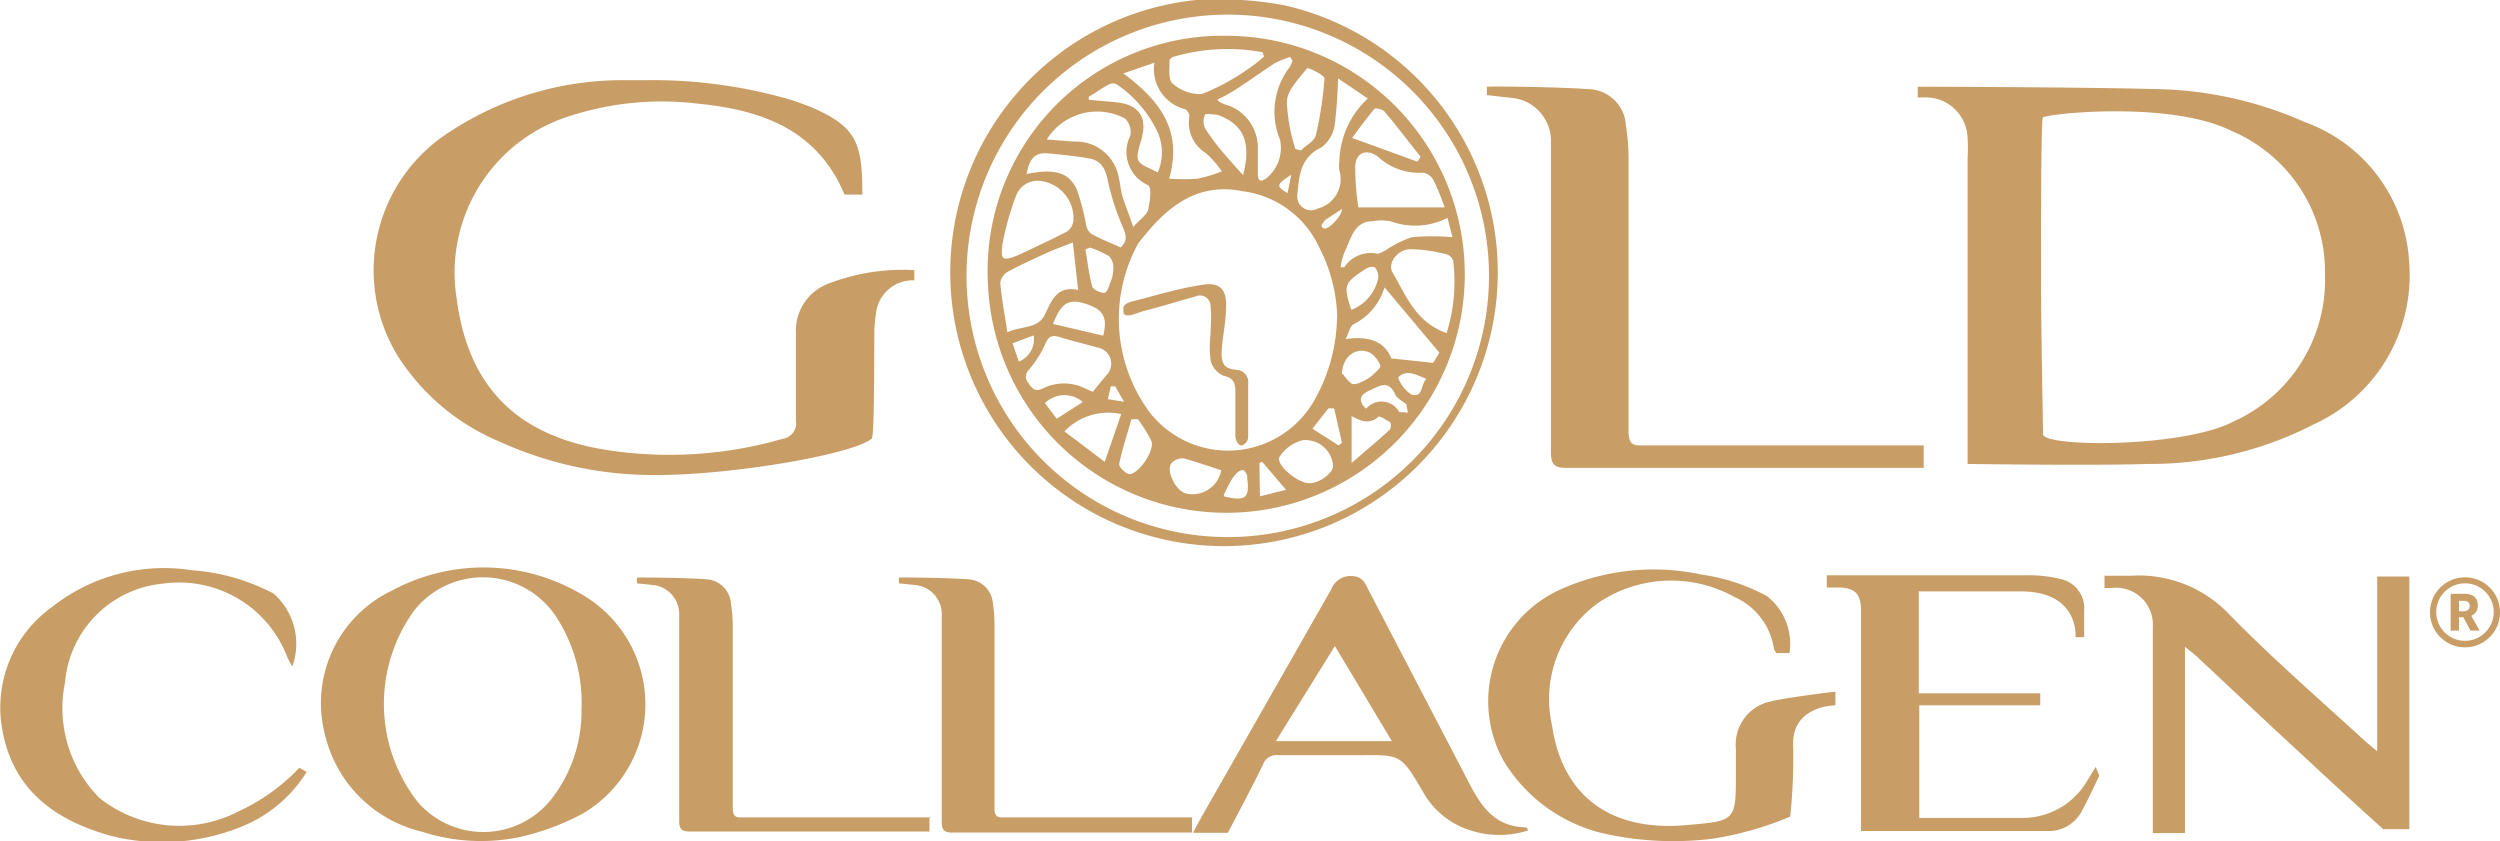 <?xml version="1.0" encoding="UTF-8"?> <svg xmlns="http://www.w3.org/2000/svg" viewBox="0 0 95.7 32.21"><defs><style>.cls-1{fill:#c99d66;}</style></defs><g id="Layer_2" data-name="Layer 2"><g id="Слой_2" data-name="Слой 2"><path class="cls-1" d="M35.64,31.29H28.32c-.2,0-.27-.11-.27-.37,0-2.35,0-4.7,0-7a5.54,5.54,0,0,0-.07-.81,1,1,0,0,0-.88-.93c-.89-.07-2.7-.08-2.72-.07v.22l.58.06A1.12,1.12,0,0,1,26,23.51l0,.91q0,3.51,0,7c0,.3.08.39.34.41h9.24v-.58Z"></path><path class="cls-1" d="M45.65,31.29H38.33c-.19,0-.27-.11-.26-.37q0-3.53,0-7a5.52,5.52,0,0,0-.06-.81,1,1,0,0,0-.89-.93c-.89-.07-2.7-.08-2.71-.07v.22l.57.06a1.12,1.12,0,0,1,1.07,1.16c0,.3,0,.61,0,.91,0,2.34,0,4.69,0,7,0,.3.08.39.34.41h9.24v-.58Z"></path><path class="cls-1" d="M16.16,31.84a5,5,0,0,1-3.73-3.76A4.77,4.77,0,0,1,15,22.61a7.38,7.38,0,0,1,7.28.15,4.85,4.85,0,0,1,0,8.4,9.61,9.61,0,0,1-2.42.89A7.32,7.32,0,0,1,16.16,31.84Zm6.1-4.69a6,6,0,0,0-.87-3.38,3.36,3.36,0,0,0-5.52-.42A6.09,6.09,0,0,0,16,30.71a3.32,3.32,0,0,0,5.16-.19A5.46,5.46,0,0,0,22.26,27.15Z"></path><path class="cls-1" d="M49.15.2A10.48,10.48,0,1,1,45.79,0,13.68,13.68,0,0,1,49.15.2ZM37,10.41A10,10,0,1,0,47,.56,10,10,0,0,0,37,10.41Z"></path><path class="cls-1" d="M4.26,32C2.09,31.4.48,30.23.08,27.89A4.73,4.73,0,0,1,2,23.23a6.9,6.9,0,0,1,5.35-1.4,7.87,7.87,0,0,1,3.12.89,2.56,2.56,0,0,1,.72,2.79,3.38,3.38,0,0,1-.19-.35,4.43,4.43,0,0,0-4.75-2.82,4.15,4.15,0,0,0-3.76,3.78A4.88,4.88,0,0,0,3.8,30.54a4.92,4.92,0,0,0,5.35.51,7.53,7.53,0,0,0,2.31-1.66l.28.16a5.24,5.24,0,0,1-2.46,2.08A8.07,8.07,0,0,1,4.26,32Z"></path><path class="cls-1" d="M45.67,31.87c.19-.35.33-.61.48-.87q2.4-4.21,4.81-8.44a.79.79,0,0,1,.76-.51c.44,0,.54.28.68.56L56.25,30c.46.89,1,1.65,2.14,1.67,0,0,.08,0,.1.12a3.56,3.56,0,0,1-2.19,0,3.14,3.14,0,0,1-1.85-1.52c-.82-1.38-.82-1.38-2.4-1.36-1,0-2.09,0-3.13,0a.53.53,0,0,0-.56.33C48,30,47,31.88,47,31.88h-1.3Zm7.61-3.5L51.1,24.73l-2.26,3.64Z"></path><path class="cls-1" d="M47,1.37a9.13,9.13,0,1,1-9.18,9.51A9,9,0,0,1,47,1.37Zm4.19,10.82a6.13,6.13,0,0,0-.69-2.72,3.75,3.75,0,0,0-2.93-2.15c-1.83-.37-3,.7-4,2a6,6,0,0,0,.46,6.49,3.8,3.8,0,0,0,6.34-.59A6.61,6.61,0,0,0,51.18,12.19ZM41.27,11.1l-.2-1.82c-.37.15-.69.26-1,.4-.5.23-1,.46-1.49.72a.6.6,0,0,0-.29.42c.05.61.17,1.21.27,1.9.56-.26,1.18-.11,1.45-.7S40.5,10.94,41.27,11.1Zm2.11-2.41c.27-.31.52-.46.57-.66s.16-.86,0-.94a1.39,1.39,0,0,1-.68-1.9.73.73,0,0,0-.2-.65,2.27,2.27,0,0,0-3,.8l1.06.08a1.66,1.66,0,0,1,1.7,1.4c.06.24.07.48.14.71S43.22,8.21,43.38,8.69Zm12,4.05A6.58,6.58,0,0,0,55.63,10a.37.37,0,0,0-.24-.26A5.73,5.73,0,0,0,54,9.54c-.5,0-.89.53-.7.88C53.82,11.3,54.18,12.31,55.34,12.74ZM39.76,6.92a.88.88,0,0,0-.84.51,10.65,10.65,0,0,0-.55,1.93c0,.16-.08.47.07.53s.59-.15.62-.16c.6-.29,1.2-.56,1.79-.87a.59.59,0,0,0,.24-.41A1.44,1.44,0,0,0,39.76,6.92Zm-.46-.26c1.07-.22,1.64-.06,1.93.62a9,9,0,0,1,.34,1.29.59.59,0,0,0,.2.38c.36.2.75.35,1.13.52.25-.23.23-.45.08-.78a9.54,9.54,0,0,1-.58-1.81c-.09-.43-.26-.73-.68-.81s-1.07-.15-1.61-.2S39.39,6.15,39.3,6.66Zm16,1.28a8.42,8.42,0,0,0-.44-1.07.56.56,0,0,0-.39-.26A2.31,2.31,0,0,1,52.75,6c-.41-.31-.83-.18-.87.33A9.69,9.69,0,0,0,52,7.94ZM46.6,3.81c.07.08.08.1.09.1l.18.08a1.72,1.72,0,0,1,1.28,1.62c0,.33,0,.67,0,1s.09.37.32.22A1.5,1.5,0,0,0,49,5.35a2.79,2.79,0,0,1,.37-2.78,1.75,1.75,0,0,0,.11-.24l-.09-.15a3.26,3.26,0,0,0-.61.25c-.5.33-1,.69-1.48,1A5.7,5.7,0,0,1,46.6,3.81ZM51.22,3a17.84,17.84,0,0,1-.13,1.8,1.31,1.31,0,0,1-.52.85c-.81.39-.84,1.1-.91,1.82a.53.53,0,0,0,.79.51,1.16,1.16,0,0,0,.82-1.46,1.29,1.29,0,0,1,0-.34,3.4,3.4,0,0,1,1.09-2.41Zm3.88,10.5L53,11a2.32,2.32,0,0,1-1.2,1.42c-.12.07-.15.28-.29.56.92-.14,1.51.12,1.75.74l1.6.17ZM41.83,15l.5-.61A.63.63,0,0,0,42,13.3c-.5-.14-1-.26-1.48-.41-.26-.07-.39,0-.5.26a3.88,3.88,0,0,1-.59.95c-.17.19-.22.34-.08.54s.25.39.57.23a1.81,1.81,0,0,1,1.62,0Zm2.93-8.16a7.71,7.71,0,0,0,1.09,0,5.76,5.76,0,0,0,.92-.28,3.74,3.74,0,0,0-.61-.7,1.36,1.36,0,0,1-.63-1.4.34.34,0,0,0-.16-.28A1.58,1.58,0,0,1,44.19,2.4L43,2.81C44.42,3.86,45.27,5,44.76,6.82Zm3.63-4.66L48.33,2a7.34,7.34,0,0,0-3.39.17c-.06,0-.17.09-.17.14,0,.3-.05.75.11.88A1.58,1.58,0,0,0,46,3.6a8.17,8.17,0,0,0,1.72-.92A5.38,5.38,0,0,0,48.39,2.16Zm1.19,3.52.21.06c.2-.19.52-.35.58-.58A13.58,13.58,0,0,0,50.7,3c0-.13-.63-.42-.66-.39-.31.39-.74.81-.78,1.26A6.78,6.78,0,0,0,49.58,5.68Zm1.74,4.53.14,0a1.21,1.21,0,0,1,1.26-.52c.1,0,.22-.08.33-.13a3.78,3.78,0,0,1,1-.5,8.88,8.88,0,0,1,1.55,0l-.19-.74a2.73,2.73,0,0,1-2.18.13,1.87,1.87,0,0,0-.7,0c-.65,0-.8.6-1,1.05A2.21,2.21,0,0,0,51.32,10.21ZM41.68,3.7l0,.12,1,.09c.93.08,1.27.58,1,1.47s-.17.82.64,1.22a1.94,1.94,0,0,0,0-1.53,4.59,4.59,0,0,0-1.57-1.84.33.33,0,0,0-.3,0C42.23,3.34,42,3.52,41.68,3.7ZM54.26,6.19,54.38,6c-.46-.58-.91-1.17-1.38-1.73-.08-.09-.35-.15-.39-.1-.31.37-.6.77-.85,1.11ZM50.11,18.5c.39,0,.9-.37.92-.65a1.06,1.06,0,0,0-1.15-1,1.46,1.46,0,0,0-.9.64C48.82,17.79,49.68,18.49,50.11,18.5Zm-9.38-2,1.56,1.18.63-1.83A2.33,2.33,0,0,0,40.73,16.53Zm6.86-9.82c.32-1.25,0-1.94-1-2.29-.14,0-.42-.06-.46,0a.61.61,0,0,0,0,.52C46.53,5.55,47.05,6.11,47.59,6.71ZM46.75,18c-.49-.16-1-.33-1.42-.45a.58.58,0,0,0-.49.18c-.22.33.21,1.12.6,1.17A1.12,1.12,0,0,0,46.75,18Zm-6.44-5.6,1.92.45c.18-.7,0-1-.64-1.21S40.64,11.54,40.31,12.4Zm3.25,3.65h-.25c-.16.57-.35,1.14-.47,1.72,0,.11.25.37.39.38.36,0,1-.93.84-1.28A5.44,5.44,0,0,0,43.56,16.05Zm8.18-.12v1.79c.55-.47,1-.85,1.45-1.26.06-.05.08-.27,0-.31s-.37-.24-.42-.2C52.43,16.26,52.09,16.12,51.74,15.93Zm-10-6.46-.19.08c.08.46.13.93.25,1.38,0,.13.27.26.43.28s.21-.24.27-.39a1.33,1.33,0,0,0,.12-.55.63.63,0,0,0-.16-.46A3.65,3.65,0,0,0,41.7,9.47Zm9.67,4.85a1.65,1.65,0,0,0,.32.36c.09.06.28,0,.41-.07a1.5,1.5,0,0,0,.4-.25c.12-.11.33-.29.3-.36a1,1,0,0,0-.4-.5C51.92,13.26,51.38,13.64,51.37,14.32Zm.35-2.47a1.67,1.67,0,0,0,1-1.21.53.53,0,0,0-.13-.4c-.09-.06-.3,0-.41.09C51.45,10.84,51.43,10.93,51.72,11.85Zm.55,3.78a.77.77,0,0,1,1.24.12c0,.06.19,0,.29.05s0-.23,0-.3-.35-.22-.42-.38c-.26-.6-.61-.35-1-.17S52,15.34,52.27,15.63Zm-1.24,0-.22,0-.61.78,1,.64.13-.1ZM40,15.43l.45.6,1-.64A1.07,1.07,0,0,0,40,15.43ZM48.23,19l1-.25-.92-1.08-.1.06Zm-1.38,0c.83.2,1,.08.89-.73a.07.07,0,0,0,0-.05c0-.08-.13-.24-.17-.23a.47.47,0,0,0-.29.19C47.12,18.36,47,18.64,46.85,18.93ZM54.6,14.5c-.43-.17-.77-.37-1.08-.05a1.28,1.28,0,0,0,.49.64C54.47,15.26,54.37,14.76,54.6,14.5ZM39,13.84a.92.92,0,0,0,.57-1l-.81.3ZM51.37,8l-.67.44,0,0c0,.06-.11.12-.11.19s.07.11.12.12C50.88,8.77,51.38,8.25,51.37,8Zm-8.68,6.79h-.17l-.11.49.62.1Zm6.74-8.1c-.58.38-.59.44-.14.7Z"></path><path class="cls-1" d="M43,11.8c0-.14.19-.22.3-.25.91-.23,1.81-.51,2.74-.65.68-.11.94.21.89.91,0,.52-.12,1-.16,1.57s.1.73.57.78a.47.47,0,0,1,.44.54c0,.67,0,1.34,0,2a.35.35,0,0,1-.24.35c-.18,0-.24-.24-.25-.36,0-.56,0-1.12,0-1.68,0-.35-.06-.54-.46-.63a.84.84,0,0,1-.49-.6,4.13,4.13,0,0,1,0-1c0-.33.05-.67,0-1a.41.41,0,0,0-.58-.43c-.66.18-1.32.39-2,.56-.24.07-.62.27-.75.09Z"></path><path class="cls-1" d="M35,10.34a7.91,7.91,0,0,0-3.27.51,1.92,1.92,0,0,0-1.26,1.92c0,1.11,0,2.22,0,3.32a.61.61,0,0,1-.52.71,15.62,15.62,0,0,1-6.76.42c-3.44-.55-5.28-2.45-5.71-5.8a6.28,6.28,0,0,1,4.4-7,11.39,11.39,0,0,1,4.85-.45c2.44.24,4.56,1,5.6,3.48h.68a.31.31,0,0,0,0-.1C33,5.46,32.79,4.84,31,4.08l-.63-.23a18.89,18.89,0,0,0-5.69-.78H24a12.05,12.05,0,0,0-6.82,2,6.28,6.28,0,0,0-2,8.48,8.5,8.5,0,0,0,4,3.38,14.17,14.17,0,0,0,5.55,1.25c2.82.08,7.88-.75,8.64-1.39.1-.08.09-2.79.1-4a5,5,0,0,1,.06-.77,1.42,1.42,0,0,1,1.39-1.29H35Z"></path><path class="cls-1" d="M73.64,17.05H62.74c-.3,0-.4-.17-.4-.55,0-3.5,0-7,0-10.49a8.09,8.09,0,0,0-.1-1.2,1.47,1.47,0,0,0-1.32-1.39c-1.32-.1-4-.12-4-.1v.32l.86.1a1.66,1.66,0,0,1,1.59,1.73c0,.45,0,.89,0,1.34,0,3.5,0,7,0,10.49,0,.45.12.59.5.61H73.64v-.87Z"></path><path class="cls-1" d="M92.22,10a6.05,6.05,0,0,0-4-5.33,14.63,14.63,0,0,0-5.7-1.26c-3-.08-9.11-.09-9.11-.09v.41h.24a1.6,1.6,0,0,1,1.67,1.58,5.78,5.78,0,0,1,0,.72q0,5.57,0,11.12v.61c.18,0,4.74.07,6.9,0a13.68,13.68,0,0,0,6.36-1.52A6.27,6.27,0,0,0,92.22,10Zm-6.71,6.13c-1.88,1-7.15,1-7.3.51,0-.11-.08-4.13-.08-6s0-6,.07-6.14,4.89-.67,7.24.52A5.85,5.85,0,0,1,89,10.51,5.94,5.94,0,0,1,85.51,16.13Z"></path><path class="cls-1" d="M80.22,29.36l-.3.49a2.86,2.86,0,0,1-2.45,1.46c-1,0-2,0-3,0h-1V29.18h0V27H78.1v-.46l-4.65,0V22.64h4c2.16.05,2,1.75,2,1.75h.33s0-.64,0-1a1.14,1.14,0,0,0-.88-1.22,5.13,5.13,0,0,0-1.24-.15H69.93v.47c.18,0,.37,0,.55,0,.55.05.73.25.76.8,0,.19,0,.38,0,.57v5.36h0v2.15a1,1,0,0,0,0,.17v.27h.34c2.26,0,4.52,0,6.78,0a1.42,1.42,0,0,0,1.32-.74c.25-.45.68-1.38.68-1.38Z"></path><path class="cls-1" d="M92.23,23.92V22.07H91v6.69l-.43-.36c-1.8-1.65-3.65-3.25-5.35-5a4.77,4.77,0,0,0-3.66-1.36h-1v.47h.26A1.41,1.41,0,0,1,82.41,24v7.89h1.23V24.76l.41.33,3,2.81c1.39,1.28,2.77,2.58,4.18,3.84h1C92.23,31.61,92.23,23.92,92.23,23.92Z"></path><path class="cls-1" d="M70.26,26.48c-.13,0-2.1.26-2.52.38a1.68,1.68,0,0,0-1.29,1.8c0,.31,0,.61,0,.92,0,1.84,0,1.84-1.84,2-2.91.28-4.8-1.07-5.2-3.82a4.54,4.54,0,0,1,1.78-4.69,5,5,0,0,1,5.22-.21,2.58,2.58,0,0,1,1.5,2L68,25h.5a2.31,2.31,0,0,0-.86-2.18A7.35,7.35,0,0,0,65.16,22a8.7,8.7,0,0,0-5.28.5,4.7,4.7,0,0,0-2.33,6.61,6.1,6.1,0,0,0,3.77,2.78,12.26,12.26,0,0,0,4.21.22,12.75,12.75,0,0,0,3-.85,21.55,21.55,0,0,0,.11-2.79C68.63,27,70.26,27,70.26,27Z"></path><path class="cls-1" d="M94.92,24.14l-.32-.57a.4.4,0,0,0,.25-.4c0-.34-.24-.44-.54-.44h-.5v1.41h.32v-.51h.17l.27.51ZM94.13,23h.16c.16,0,.25.05.25.19s-.09.21-.25.21h-.16Z"></path><path class="cls-1" d="M94.37,22.1a1.34,1.34,0,1,0,1.33,1.33A1.34,1.34,0,0,0,94.37,22.1Zm0,2.43a1.1,1.1,0,1,1,1.09-1.1A1.1,1.1,0,0,1,94.37,24.53Z"></path></g></g></svg> 
